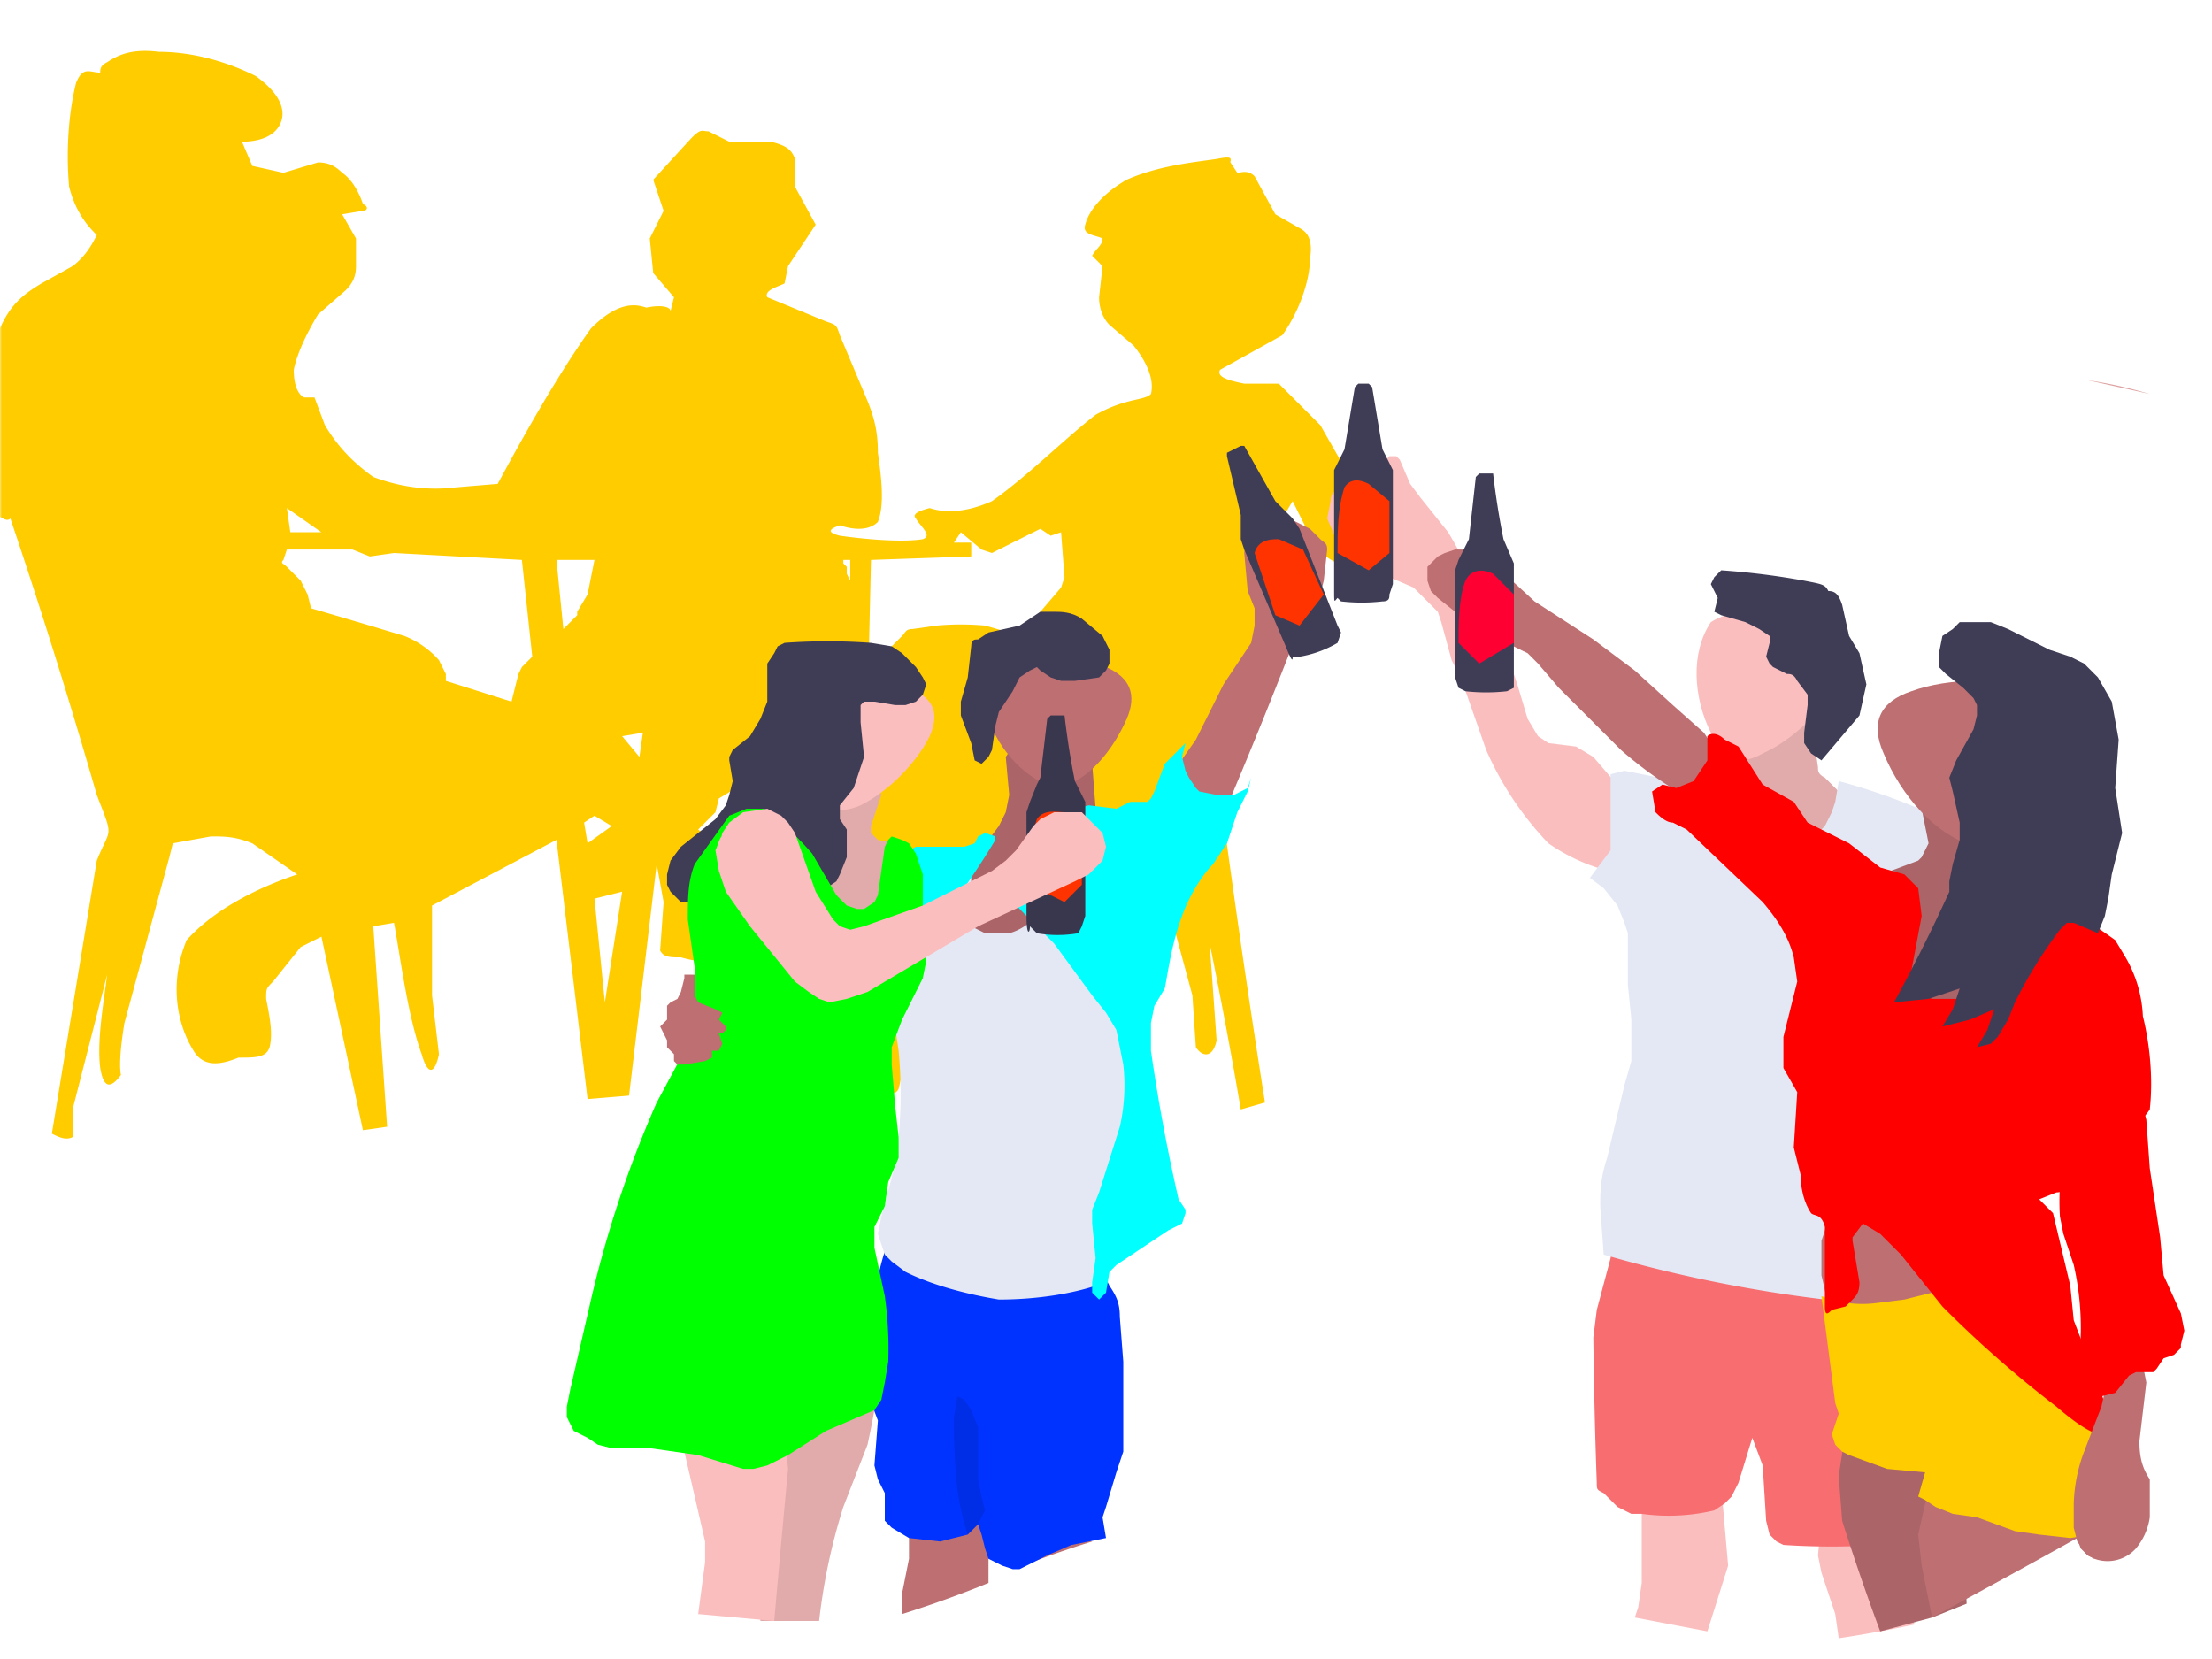 <svg image-rendering="optimizeSpeed" baseProfile="basic" xmlns="http://www.w3.org/2000/svg" viewBox="0 0 640 480">
  <defs>
    <mask id="a">
      <path fill="#FFF" d="M0 0h640v480H0z"/>
    </mask>
  </defs>
  <g mask="url(#a)">
    <path fill="#dea3a2" d="M604 110l18 4a127 127 0 00-18-4z"/>
    <path fill-opacity=".1" d="M843 398c1-14 1-7 1 2v18a844 844 0 01-2 66l-2 7 3-93zM972 261v6a277 277 0 00-2 49 337 337 0 010 42l2-97zM1026 103h-5a29 29 0 00-8 2h-1l-1 1-1 1-2 1-2 1-5 2-4 1 29-9zM959 123h1l1-1a3 3 0 012 1v1l1 1a11 11 0 001 2h1l1 1 3 1h2l-13-6z"/>
    <path fill="#fc0" d="M394 144l-12-21-7-7-5-5h-10c-5-1-8-2-7-4l18-10c5-7 8-16 8-22 1-6-1-8-3-9l-7-4-6-11c-2-2-4-1-5-1l-2-3c0-1 1-2-4-1-7 1-17 2-26 6-7 4-11 9-12 13-1 3 3 3 5 4 0 2-2 3-3 5l3 3-1 9c0 3 1 6 3 8l7 6c4 5 6 10 5 14-2 2-7 1-16 6-9 7-20 18-30 25-9 4-15 3-18 2-4 1-5 2-4 3 1 2 5 5 2 6-6 1-17 0-24-1-4-1-3-2 0-3 3 1 8 2 11-1 2-5 1-13 0-20 0-6-1-10-3-15l-8-19c-1-3-1-3-4-4l-17-7c-1-2 3-3 5-4l1-5 8-12-6-11v-8c-1-3-3-4-7-5h-12l-6-3c-2 0-2-1-5 2l-11 12 3 9-4 8 1 10 6 7-1 4c0-1-2-2-7-1-3-1-8-2-16 6-10 14-20 32-27 45l-12 1c-8 1-16 0-24-3-7-5-11-10-14-15l-3-8h-3c-2-1-3-4-3-8 1-5 4-11 7-16l8-7c2-2 3-4 3-7v-8l-4-7 6-1c1 0 2-1 0-2-1-3-3-7-6-9-2-2-4-3-7-3l-10 3-9-2-3-7c4 0 9-1 11-5s0-9-7-14c-8-4-18-7-28-7-8-1-12 1-15 3-2 1-2 2-2 3-3 0-5-2-7 3-2 8-3 19-2 30 2 8 6 12 8 14-1 2-3 6-7 9l-9 5c-5 3-9 6-12 13-2 6-3 12-3 20l3 17-2 12 1 5c2 1 3 2 4 1a1870 1870 0 0125 80c5 13 4 9 0 19l-13 79c2 1 4 2 6 1v-8l10-39c-1 8-3 19-2 27 1 6 3 6 6 2 0 0-1-3 1-15l13-48 1-4 11-2c4 0 7 0 12 2l13 9c-9 3-23 9-32 19-5 12-3 24 2 32 3 5 8 4 13 2 5 0 8 0 9-3 1-4 0-9-1-14 0-3 0-3 2-5l8-10 6-3 12 56 7-1-4-58 6-1c2 11 4 27 8 38 2 7 4 5 5 0l-2-17v-26l36-19 9 75 12-1 8-67 2 11-1 14c1 2 3 2 6 2 4 1 7 2 10-1v-18c0-5 1-7 2-9s1-3-1-4l-6-5 5-5 1-4 5-3c3-3 5-7 6-10l7 46v8h5a1937 1937 0 01-2-61l3-4 11 74c-1 0-3 2-3 4l4 4h-4c1 2 0 6-1 12-4 6-9 13-10 17 2 4 7 4 12 3 4 1 7 0 10-1l6-10v6c1 0 2 1 3-1 1-4 2-9 1-14 0-3-2-4-2-10l5-29c1 0 2 0 2 4 1 5 0 12-1 18-1 5-3 7-4 8 0 3 1 4 3 5l6 1-1 20c1 1 4 3 6 0 2-5 3-14 4-21l5-10 1 7c3 1 6 1 6-1-1-4-5-9-7-18 1-8 3-17 7-24 2-7 4-9 8-11 3-3 7-5 13-5 7-1 14 0 19 1l1 4 13 48 1 15c2 3 5 3 6-2l-2-28a1463 1463 0 019 48l7-2a3705 3705 0 01-14-97l6-10c2-4 3-10 5-21l8-41 3-5 5 10c2 4 4 6 8 8l11 3c2 0 3 0 3-2l-1-5c-1-4-2-8-6-15zm-148 24l-1-2v-2l-1-1v-1h2v6zm-26-82l-1-1 1 1zm-50 86l-3 5v1l-4 4-2-20h11l-2 10zm10 41l6-1-1 7-5-6zm-6-78zm-57 49a3151 3151 0 00-27-8l-1-4-2-4-4-4c-1-1-2-1-1-2l1-3h19l5 2 7-1 37 2 3 28-3 3-1 2-2 8-19-6v-2l-2-4a26 26 0 00-10-7zm-33-30l-1-7 10 7h-9zm85 84l3-2 5 3-7 5-1-6zm76-31l-1 38-5-35 6-3zm33-53l6 5 3 1 4-2 10-5 3 2 3-1 1 13-1 3-6 7-1 1h1l-1 4-1 1h-7l-7-2a78 78 0 00-14 0l-7 1c-2 0-2 1-3 2l-3 3-1 3a123 123 0 000 13l-6 3 1-44 29-1v-4h-5l2-3zM69 264v1-1zm103-4l4-1 4-1-5 32-3-30zm76 58h1v1h-1v-1z"/>
    <path fill-opacity=".1" d="M814 566c1 1 0 1-1 2l-6 7-12 9-6 4v1l-1-1 22-26 4 3v1z"/>
    <path fill="#be6f72" d="M292 230l-1 5-2 4-3 4-13 8-3 5-1 4v6l2 4 2 3 3 2a34 34 0 009 5h12l11-2 6-4 5-5c2-1 3-3 4-6l4-10a24 24 0 000-11h-4l-4-3-2-5-1-13c0-2 1-1-2-2l-14-4h-6l-1 1-2 3 1 11z"/>
    <path fill-opacity=".1" d="M292 230l-1 5-2 4-3 4-13 8-3 5-1 4v6l2 4 2 3 3 2a34 34 0 009 5h12l11-2 6-4 5-5c2-1 3-3 4-6l4-10a24 24 0 000-11h-4l-4-3-2-5-1-13c0-2 1-1-2-2l-14-4h-6l-1 1-2 3 1 11z"/>
    <path fill="#be6f72" d="M286 458a323 323 0 01-25 9v-6l2-10v-7l-2-5a331 331 0 0120-1l1 1 2 3 2 5v11zM316 446a280 280 0 00-20 7v-4l9-4h9l2 1z"/>
    <path fill="#03f" d="M325 420l-2 6-3 10-1 3 1 6-10 2-7 3-8 4h-2l-3-1-4-2-1-3-1-4-1-3-3 3-8 2-9-1-5-3-2-2v-3-3-2l-2-4-1-4 1-13-3-8-1-5v-11l3-12a93 93 0 013-13l3-3 1-1h4a3942 3942 0 0152 8l3 2 2 4c2 3 3 5 3 9l1 13v26z"/>
    <path fill-opacity=".1" d="M280 444a74 74 0 01-3-13 178 178 0 01-1-21l1-6 2 1 2 3 2 5v15l1 5 1 4-2 4-3 3z"/>
    <path fill="#be6f72" d="M354 198l4-6 4-6 1-5v-5l-2-5-1-11 1-11h10l8 4 3 3c1 1 2 1 2 3l-1 9-1 4-2 4-3 4-2 4a1675 1675 0 01-19 47l-6 7-2 3-2-3-6-8-2-4 1-2 7-10 8-16z"/>
    <path fill="#fbbebe" d="M254 402a276 276 0 01-3 16l-7 18a173 173 0 00-7 33h-17a937 937 0 011-30l4-15 1-8 2-3 11-7 12-4h3z"/>
    <path fill-opacity=".1" d="M254 402a276 276 0 01-3 16l-7 18a173 173 0 00-7 33h-17a937 937 0 011-30l4-15 1-8 2-3 11-7 12-4h3z"/>
    <path fill="#fbbebe" d="M228 425a7725 7725 0 00-4 44l-22-2 2-15v-6l-3-13-3-13-2-5-4-4a70 70 0 0120-4 114 114 0 0112 1l1 1 2 6 1 10z"/>
    <path fill="#be6f72" d="M326 208c-4 9-11 18-20 20-9-2-17-11-20-20-4-7-2-12 5-15 9-3 20-3 29 0 7 3 9 8 6 15z"/>
    <path fill="#e3e8f4" d="M310 254l2-4 4-4 2-2 4-1 7 2 1 1 1 2a321 321 0 010 27l-2 17v31l-3 18-6 28-1 2-2 1c-6 2-16 4-28 4-12-2-21-5-27-8l-4-3-2-2-2-6 1-5 4-15a134 134 0 001-33l-4-27-1-11a28 28 0 011-10l2-2 2-3 2-1 6-2h4l4 1 2 1 3 4v2l-2 6v2l2 4 4 2h7c4-1 7-4 11-7l7-9z"/>
    <path fill="#0ff" d="M311 234l4-1 8 1 4-2h5l1-1 1-2 3-8 6-6-1 4 1 4 1 2 2 3 1 1 5 1h5l2-1 2-1 1-3-1 4-3 6-3 9-4 6c-2 2-6 7-9 15s-4 16-5 21l-3 5-1 5v8a526 526 0 008 43l2 3v1l-1 3-4 2-9 6-6 4-2 2-1 6-1 1-1 1-1-1-1-1v-3l1-7-1-10v-4l2-5 6-19a54 54 0 001-18l-2-10-3-5-4-5-11-15-9-9c-2-2-2-2-1-3-1-1 0-1 2-4l9-10 2-4 2-4 1-5zM283 242l-1 2-3 1h-14l-2 1-4 1-3 3-2 4a83 83 0 00-5 33l6-6 10-13 3-2 5-3 3-2a227 227 0 0012-18v-1l-3-1-2 1z"/>
    <path fill="#3f3d56" d="M301 194l3 2 3 1h4l7-1 2-2 1-2v-4l-2-4-6-5c-3-2-6-2-8-2h-4l-6 4-9 2-3 2c-1 0-2 0-2 2l-1 9-2 7v3 1l3 8 1 5 2 1 2-2 1-2 1-7 1-4 4-6 2-4 3-2 2-1 1 1z"/>
    <path fill="#fbbebe" d="M252 239v2l1 1 1 1 5 1h1l2 3 2 3v2l-2 6-5 19-6-1a26 26 0 01-9-6l-2-3-1-3-2-10-2-5-5-7 3-1c2 0 2-1 3-3l1-3-1-8v-3l1-1h4l11 3 2 1 1 3-3 9z"/>
    <path fill-opacity=".1" d="M252 239v2l1 1 1 1 5 1h1l2 3 2 3v2l-2 6-5 19-6-1a26 26 0 01-9-6l-2-3-1-3-2-10-2-5-5-7 3-1c2 0 2-1 3-3l1-3-1-8v-3l1-1h4l11 3 2 1 1 3-3 9z"/>
    <path fill="#fbbebe" d="M269 213c-4 8-12 16-20 20-7 3-12 1-14-6-4-9-5-20 0-28 7-5 19-4 28 0 7 3 9 7 6 14z"/>
    <path fill="#3f3d56" d="M243 237v-3-1l4-5 3-9-1-10v-5l1-1h3l6 1h3l3-1 2-2 1-3-1-2-2-3-4-4-3-2-6-1a172 172 0 00-25 0l-2 1-1 2-2 3v11l-2 5-3 5-5 4-1 2v1l1 6-1 4-1 3-3 4-10 8-3 4-1 4v3l1 2 3 3h4l4-1 4-2 2-4 4-8c1-2 1-2 2-1l2-1c2 0 2 1 3 2l2 1 4 6 3 3 3 1h5l3-2 1-2 2-5v-4-4l-2-3z"/>
    <path fill="#0f0" d="M250 263h-2l-3-1-3-3-7-12a102 102 0 00-10-10l-4-3h-5l-5 2-10 14c-2 5-2 10-2 16l2 14a69 69 0 01-4 26l-7 13a320 320 0 00-19 57l-6 26-1 5v3l2 4 4 2 3 2 4 1h11l14 2 13 4h3l4-1 6-3 11-7 14-6 2-3 1-5 1-6a109 109 0 00-1-19l-3-14v-6l3-6 1-7 3-7v-6l-1-9-1-12v-5l3-8 6-12 1-5-1-11v-14l-1-3-1-3-2-3-2-1-3-1-1 1-1 2-2 14-1 2-3 2z"/>
    <path fill="#be6f72" d="M201 285v-3h-2-1v1l-1 4-1 2-2 1-1 1v4l-2 2 2 4v2l1 1 1 1v2l1 1h2l6-1 2-1v-2h2l1-2-1-3h1l1-1v-1l-2-2 1-2-2-1-5-2-1-2v-3z"/>
    <path fill="#3f3d56" d="M308 207h-4l-1 1-2 17-1 2-2 5-1 3v30c0 6 1 5 1 3l2 2a35 35 0 0012 0l1-2 1-3v-30-3l-3-6a225 225 0 01-3-19z"/>
    <path fill-opacity=".1" d="M308 207h-4l-1 1-2 17-1 2-2 5-1 3v30c0 6 1 5 1 3l2 2a35 35 0 0012 0l1-2 1-3v-30-3l-3-6a225 225 0 01-3-19z"/>
    <path fill="#f30" d="M300 237c2-3 6-2 8-2l5 6v15l-5 5-10-5c0-6 0-13 2-19z"/>
    <path fill="#3f3d56" d="M359 129l-4 2v1l4 17v7l1 3 12 28c2 5 2 4 2 3h2a32 32 0 0011-4l1-3-1-2-11-28-2-3-5-5-9-16h-1z"/>
    <path fill="#f30" d="M363 160c1-4 5-4 7-4l7 3 6 13-7 9-7-3-6-18z"/>
    <path fill="#fbbebe" d="M214 237l-4 4c-2 1-2 3-3 5l1 6 2 6 7 10 13 16 4 3 3 2 3 1 5-1 6-2 32-19 28-13 4-2 2-2 2-2 1-4-1-4-3-3-3-3h-8l-4 2-2 2-5 7-3 3-4 3-20 10-17 6-4 1-3-1-2-2-5-8-6-17-2-3-2-2-4-2-7 1-4 3-2 3-1 4v3h1l2-2 3-9zM503 216l1 4-1 5-1 2-1 1-5 2-1 1v6a68 68 0 003 13l3 4c2 3 5 6 9 8l5 4a18 18 0 007 2l3-1 4-4a289 289 0 009-17l-1-9-4-7-5-5c-2-1-2-2-2-3l-1-7v-7a94 94 0 00-21 2l-2 1-1 2 2 3z"/>
    <path fill-opacity=".1" d="M503 216l1 4-1 5-1 2-1 1-5 2-1 1v6a68 68 0 003 13l3 4c2 3 5 6 9 8l5 4a18 18 0 007 2l3-1 4-4a289 289 0 009-17l-1-9-4-7-5-5c-2-1-2-2-2-3l-1-7v-7a94 94 0 00-21 2l-2 1-1 2 2 3z"/>
    <path fill="#fbbebe" d="M474 231l-2-1-5-4-6-7-5-3-8-1-3-2-3-5-3-10a225 225 0 00-20-44l-8-10-3-4-3-7-1-1h-2l-1 1v8l-12-1c-2 0-2 1-2 2-1 0-2 1-2 3l-1 5 3 7 3 4 5 3 14 6 4 4 3 3 1 3 3 11 3 6 7 20a93 93 0 0018 27 55 55 0 0014 7l8 2a16 16 0 008-1v-7a49 49 0 00-4-14zM500 453l-6 19-21-4 1-3 1-7v-17-5a147 147 0 0115-5l8-1 2 23zM554 470a348 348 0 01-22 4l-1-7-4-12-1-5 2-20h4l6 1 13 4 1 5-1 21 1 5 2 4z"/>
    <path fill="#f86d70" d="M467 357l-1 7-4 15-1 8a1701 1701 0 001 42c0 2 0 2 2 3l4 4 4 2h3a57 57 0 0021-1l3-2 2-2 2-4 4-13 3 8 1 16 1 4 2 2 2 1a216 216 0 0028 0l6-2 3-1 2-1a10 10 0 002-6v-7l-4-26a414 414 0 01-3-33l-3-3-4-2-8-3-17-5a184 184 0 00-51-1z"/>
    <path fill="#fbbebe" d="M533 196c-5 9-14 18-23 22-7 4-13 2-15-6-5-10-6-23 0-32 8-5 21-4 31 0 8 3 10 8 7 16z"/>
    <path fill="#e3e8f4" d="M530 235l-2 4-3 3-4 1h-3l-3-1c-2 0-2-1-4-3l-7-10-3-4-4-2h-4l-13 2-10-2-4 1v22l-6 8 4 3 4 5 2 5 1 3v15l1 10v12l-2 7-5 21c-2 6-2 10-2 14l1 14a400 400 0 0064 13 76 76 0 0016 0c2 0 2-1 3-2l3-2 2-3 1-5v-6l-5-44c-1-6-1-5 1-9l7-37 2-7 7-12 1-5v-3l-1-2-3-2a177 177 0 00-30-11l-1 6-1 3z"/>
    <path fill="#3f3d56" d="M527 220l11-13 2-9-2-9-3-5-2-9c-1-3-2-4-4-4-1-2-2-2-7-3a217 217 0 00-24-3l-2 2-1 2 2 4-1 4 2 1 7 2 4 2 3 2v2l-1 4 1 2 1 1 4 2c1 0 2 0 3 2l3 4v3l-1 8v3l2 3 3 2z"/>
    <path fill="#be6f72" d="M558 244l-2 4-1 1-8 3-3 3-2 8a83 83 0 000 17l2 6 3 4 3 4 6 2a24 24 0 0015-1l4-2 5-4a146 146 0 0012-15l4-7-1-3-6-4-2-3-2-3v-4l-1-11-1-4-1-4-3-2-7-1-11 1-3 1-2 1v3l2 10z"/>
    <path fill-opacity=".1" d="M558 244l-2 4-1 1-8 3-3 3-2 8a83 83 0 000 17l2 6 3 4 3 4 6 2a24 24 0 0015-1l4-2 5-4a146 146 0 0012-15l4-7-1-3-6-4-2-3-2-3v-4l-1-11-1-4-1-4-3-2-7-1-11 1-3 1-2 1v3l2 10z"/>
    <path fill="#be6f72" d="M530 382l1 2 2 1 5 1 12 2h18l17-2-4-15-1-5-1-15-1-6-11 1a426 426 0 00-36 6l-2 1-1 3-1 3v10l3 13zM569 464l-10 4-15 4a668 668 0 01-11-32l-1-13 2-13 32 5 2 19 1 26z"/>
    <path fill-opacity=".1" d="M569 464l-10 4-15 4a668 668 0 01-11-32l-1-13 2-13 32 5 2 19 1 26z"/>
    <path fill="#be6f72" d="M608 441v4l-2 6-2-1-2-2-1-3a3460 3460 0 01-42 23l-3-15-1-9 2-9a43 43 0 014-7l1-2h3l8 2h18a28 28 0 0111 3l4 4 2 3v3zM484 204l-11-10-12-9-17-11-12-11-5-3-4-1h-2l-3 1-2 1-3 3v4l1 3 2 2 5 4a161 161 0 0021 12l3 3 6 7 18 18c8 7 16 12 20 14l5-10 1-4v-2l-2-3-9-8z"/>
    <path fill="#fc0" d="M575 371l-8 1-16 4-8 1a32 32 0 01-16-2l4 31 1 3-2 6 1 3 2 2 2 1 11 4 11 1-2 7 2 1 3 2 5 2 7 1 11 4 7 1 9 1 6-1 3-2 2-3 2-4 1-9v-5l-2-5-10-23-3-6-4-7-9-7c-3-2-5-2-7-2h-3z"/>
    <path fill="red" d="M582 264l1-3 3-2h4l5 2a202 202 0 0117 11l3 5a37 37 0 015 17c2 8 3 18 2 27-4 6-10 8-15 11l-8 10c-2 2-2 3-4 3l-5 2 4 4 5 21 1 10 8 21c2 7 4 11 2 12-3 1-8-2-15-8a326 326 0 01-33-29l-12-15-6-6-5-3-3 4v1l2 12c0 3-1 4-2 5l-2 2-4 1c-1 1-2 2-2-1v-23c-1-4-3-3-4-4-2-3-3-7-3-11l-2-8 1-16-4-7v-9l4-16-1-7c-1-4-3-9-9-16l-22-21-4-2c-2 0-4-2-5-3l-1-6 3-2 4 1 5-2 4-6v-7c1-1 3-1 5 1l4 2 7 11 9 5 4 6 12 6 9 7 7 2 4 4 1 8-3 16-1 4 2 2 5 2h7l3-3a56 56 0 0010-15l3-7z"/>
    <path fill="#be6f72" d="M622 439a18 18 0 01-4 9 11 11 0 01-12 3l-2-1-3-4-1-4v-7a46 46 0 013-15l5-13 2-9 2-4 2-2h4c1 1 2 1 2 3l1 5-2 17c0 5 1 8 3 11v11z"/>
    <path fill="red" d="M625 358l1 11 5 11 1 5-1 4v1l-2 2-3 1-2 3-1 1h-5l-2 1-4 5-4 1h-2l-3-2-2-4v-3l1-8a82 82 0 00-2-21l-3-9-1-5a70 70 0 011-17l3-6 8-8 5-6h2l4 3 1 2 1 4 1 14 3 20z"/>
    <path fill="#be6f72" d="M598 218c-5 12-15 24-26 27-12-3-22-15-27-27-4-9-1-15 8-18 11-4 26-4 37 0 10 3 12 9 8 18z"/>
    <path fill="#3f3d56" d="M596 269l2-2h2l7 3 2-5 1-5 1-7 2-8 1-4-2-13 1-14-2-11-4-7-4-4-4-2-6-2-12-6-5-2h-9l-2 2-3 2-1 5v4l2 2 5 4 3 3 1 2v3l-1 4-5 9-2 5 1 4 2 9v5l-2 7-1 5v3a486 486 0 01-16 32l10-1 9-3-2 6-3 5 8-2 7-3-2 6-3 5 4-1 2-2 3-5 2-5a133 133 0 0113-21zM396 111h-3l-1 1-3 18-3 6v34c0 5 0 4 1 3l1 1a52 52 0 0012 0c2 0 2-1 2-2l1-3v-30-3l-3-6-3-18-1-1z"/>
    <path fill="#f30" d="M389 141c2-3 5-2 7-1l6 5v15l-6 5-9-5c0-6 0-13 2-19z"/>
    <path fill="#3f3d56" d="M432 137h-4l-1 1-2 18-1 2-2 4-1 3v31l1 3 2 1a54 54 0 0012 0l2-1v-33-3l-3-7a229 229 0 01-3-19z"/>
    <path fill="#f03" d="M424 168c2-4 6-3 8-2l6 6v14l-10 6-6-6c0-5 0-13 2-18z"/>
  </g>
</svg>

